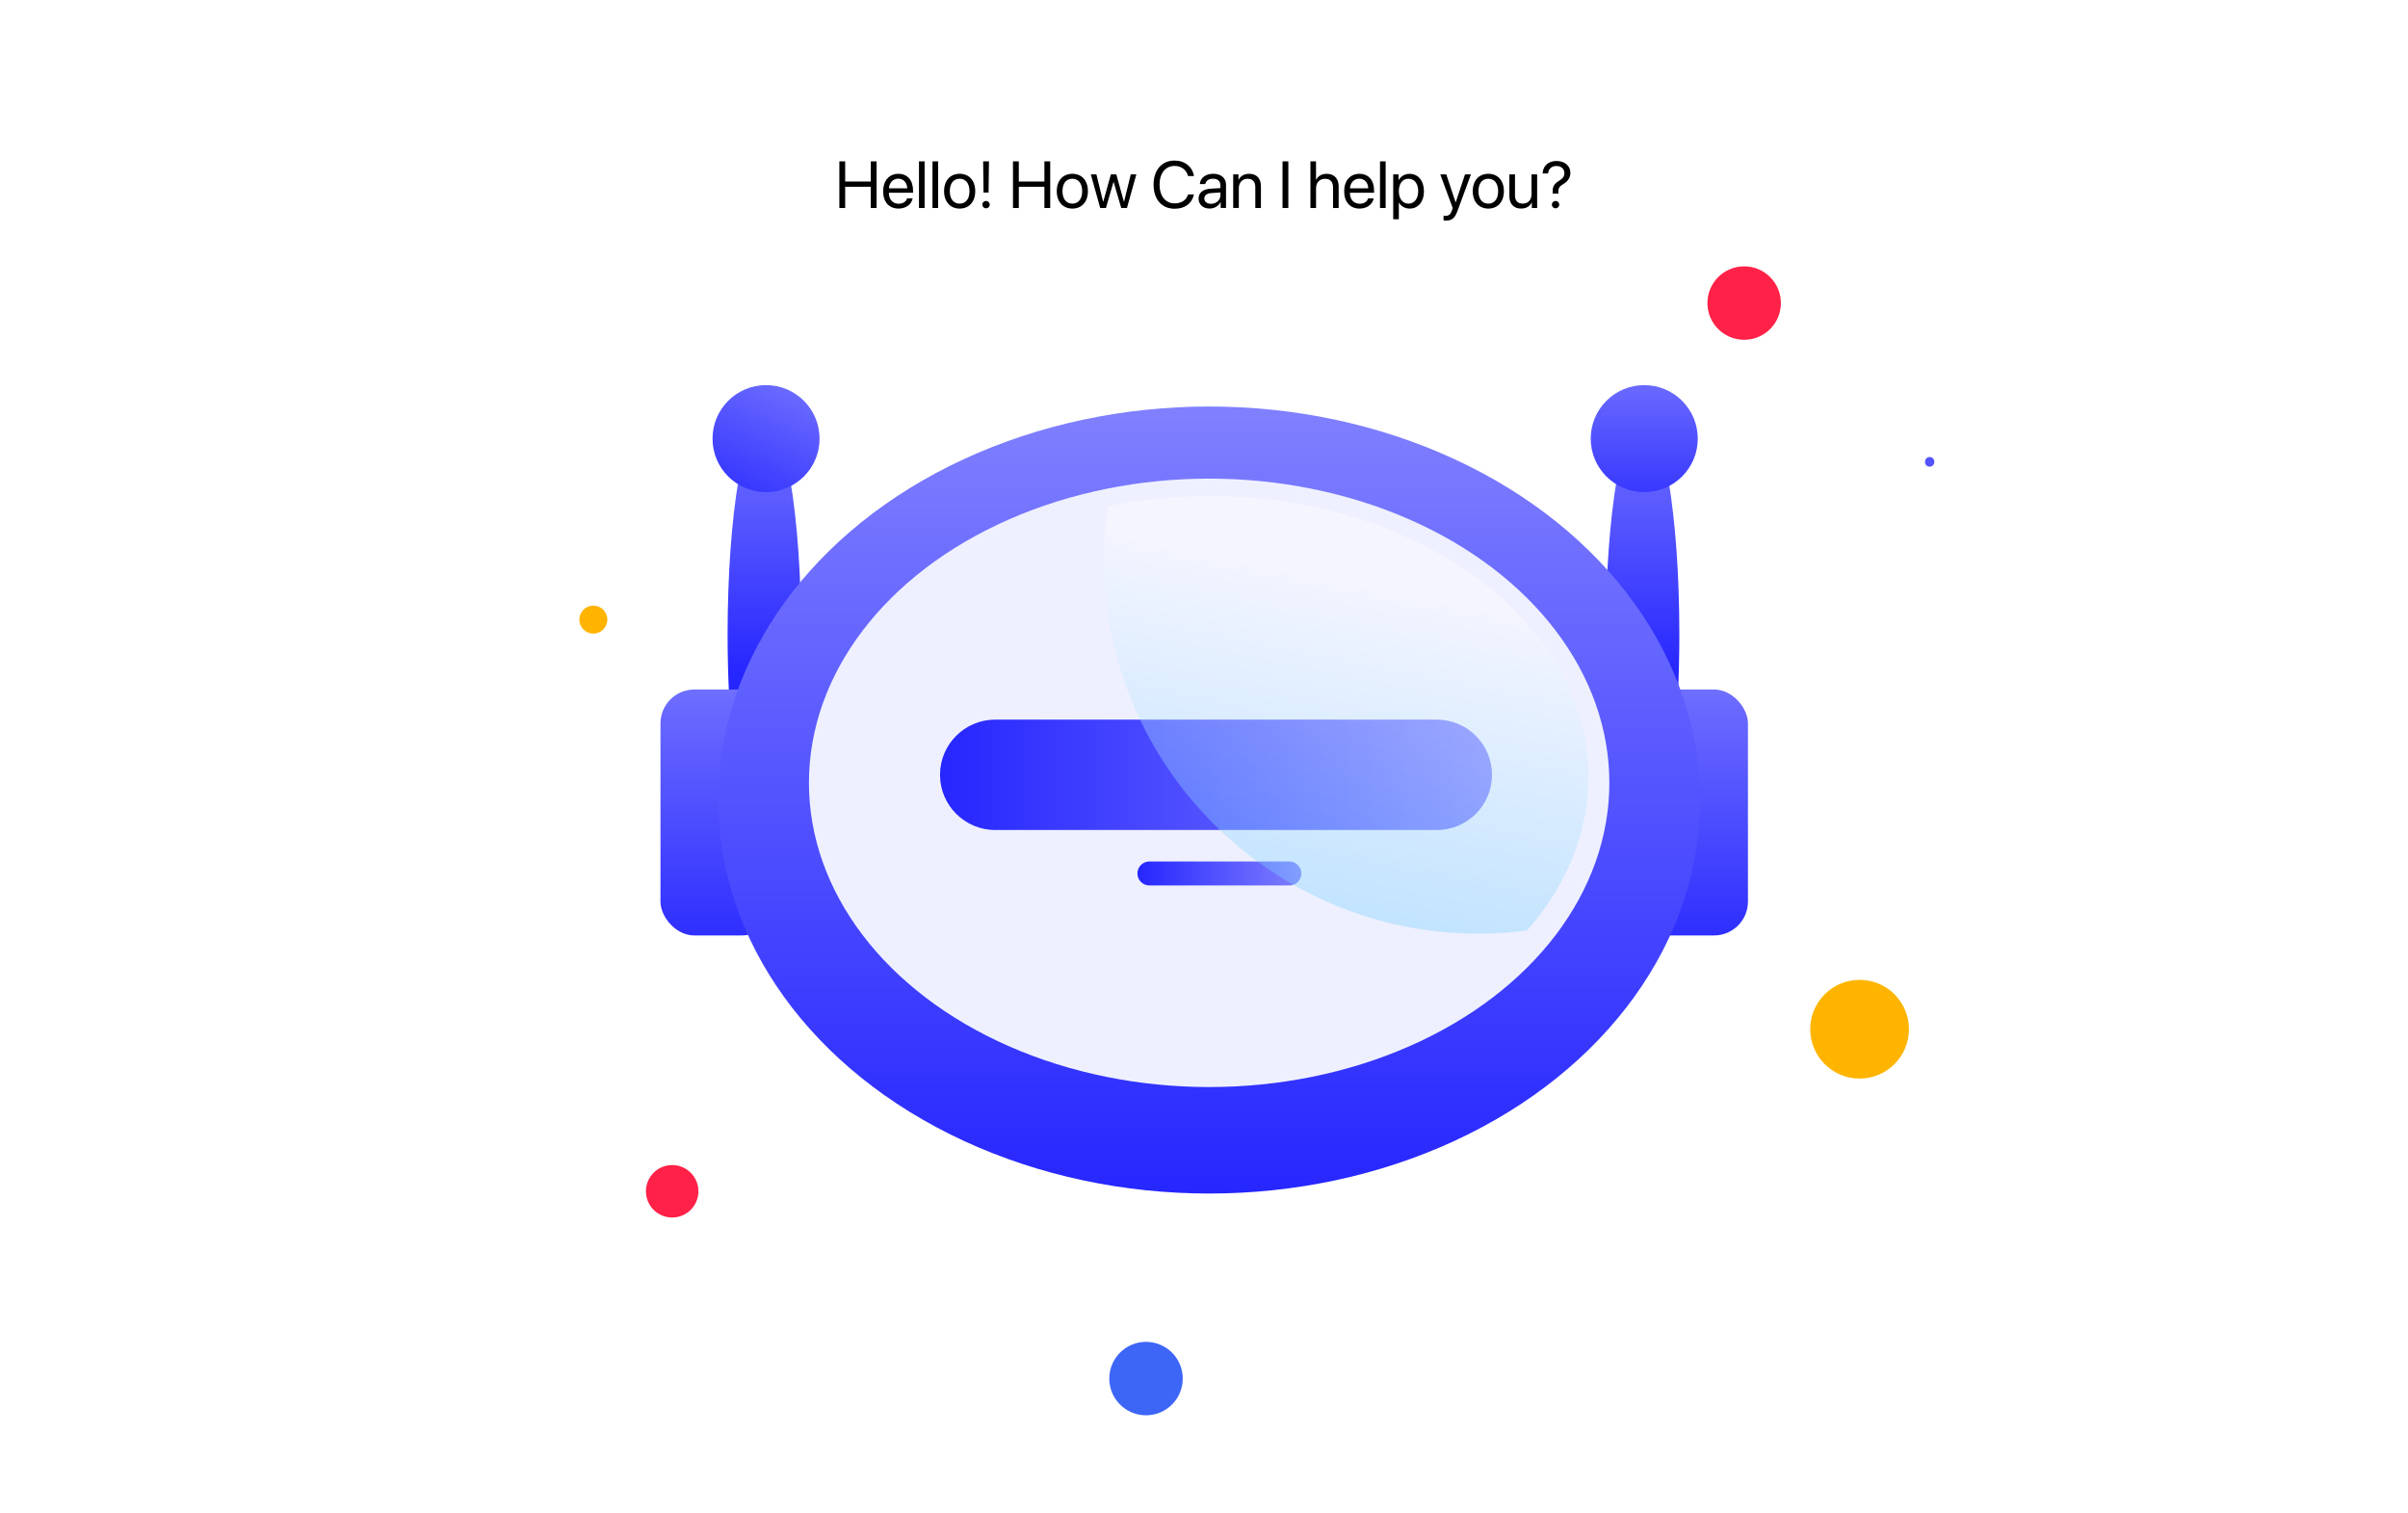 <?xml version="1.0" encoding="UTF-8"?>
<svg xmlns="http://www.w3.org/2000/svg" xmlns:xlink="http://www.w3.org/1999/xlink" version="1.1" viewBox="0 0 1250.73 786.07">
  <!-- Generator: Adobe Illustrator 29.7.1, SVG Export Plug-In . SVG Version: 2.1.1 Build 8)  -->
  <defs>
    <style>
      .st0 {
        fill: url(#linear-gradient2);
      }

      .st1 {
        fill: url(#linear-gradient1);
      }

      .st2 {
        fill: url(#linear-gradient9);
      }

      .st3 {
        fill: url(#linear-gradient3);
      }

      .st4 {
        fill: url(#linear-gradient6);
      }

      .st5 {
        fill: url(#linear-gradient8);
      }

      .st6 {
        fill: url(#linear-gradient7);
      }

      .st7 {
        fill: url(#linear-gradient5);
      }

      .st8 {
        fill: url(#linear-gradient4);
      }

      .st9 {
        fill: url(#linear-gradient);
      }

      .st10 {
        fill: #ff2147;
      }

      .st11 {
        isolation: isolate;
      }

      .st12, .st13 {
        fill: #fff;
      }

      .st14 {
        fill: #ffb400;
      }

      .st15 {
        fill: #3d66f7;
      }

      .st16 {
        fill: #eef0ff;
      }

      .st13 {
        filter: url(#drop-shadow-1);
      }

      .st17 {
        fill: url(#linear-gradient10);
        mix-blend-mode: overlay;
        opacity: .36;
      }
    </style>
    <linearGradient id="linear-gradient" x1="853.16" y1="350.24" x2="853.16" y2="197.57" gradientUnits="userSpaceOnUse">
      <stop offset="0" stop-color="#2626ff"/>
      <stop offset="1" stop-color="#8080ff"/>
    </linearGradient>
    <linearGradient id="linear-gradient1" x1="854.03" y1="276.31" x2="854.03" y2="174.85" xlink:href="#linear-gradient"/>
    <linearGradient id="linear-gradient2" x1="1002.28" y1="239.92" x2="1002.28" y2="239.92" xlink:href="#linear-gradient"/>
    <linearGradient id="linear-gradient3" x1="397.02" x2="397.02" xlink:href="#linear-gradient"/>
    <linearGradient id="linear-gradient4" x1="377.98" y1="272.04" x2="419.68" y2="179.52" xlink:href="#linear-gradient"/>
    <linearGradient id="linear-gradient5" x1="877.92" y1="503.1" x2="877.92" y2="322.03" xlink:href="#linear-gradient"/>
    <linearGradient id="linear-gradient6" x1="373.02" y1="503.1" x2="373.02" y2="322.03" xlink:href="#linear-gradient"/>
    <linearGradient id="linear-gradient7" x1="628.04" y1="620.01" x2="628.04" y2="211.18" xlink:href="#linear-gradient"/>
    <linearGradient id="linear-gradient8" x1="488.25" y1="402.49" x2="774.96" y2="402.49" xlink:href="#linear-gradient"/>
    <linearGradient id="linear-gradient9" x1="590.77" y1="453.75" x2="675.92" y2="453.75" xlink:href="#linear-gradient"/>
    <linearGradient id="linear-gradient10" x1="707.61" y1="302.21" x2="645.05" y2="611.51" gradientUnits="userSpaceOnUse">
      <stop offset="0" stop-color="#fff"/>
      <stop offset="1" stop-color="#00a7ff"/>
    </linearGradient>
    <filter id="drop-shadow-1" x="396.9" y="37.92" width="470.4" height="153.6" filterUnits="userSpaceOnUse">
      <feOffset dx="6.66" dy="6.66"/>
      <feGaussianBlur result="blur" stdDeviation="4.76"/>
      <feFlood flood-color="#000" flood-opacity=".08"/>
      <feComposite in2="blur" operator="in"/>
      <feComposite in="SourceGraphic"/>
    </filter>
  </defs>
  <g class="st11">
    <g id="AI_Working_24.7_to_Grow_Your_Business">
      <g>
        <path class="st14" d="M991.52,534.64c0,14.16-11.48,25.64-25.64,25.64s-25.64-11.48-25.64-25.64,11.48-25.64,25.64-25.64,25.64,11.48,25.64,25.64Z"/>
        <path class="st10" d="M362.76,618.84c0,7.53-6.1,13.63-13.63,13.63s-13.63-6.1-13.63-13.63,6.1-13.63,13.63-13.63,13.63,6.1,13.63,13.63Z"/>
        <path class="st15" d="M595.25,697.05c10.54,0,19.08,8.54,19.08,19.08s-8.54,19.08-19.08,19.08-19.08-8.54-19.08-19.08,8.54-19.08,19.08-19.08Z"/>
        <path class="st14" d="M315.45,321.87c0,4.01-3.25,7.27-7.27,7.27s-7.27-3.25-7.27-7.27,3.25-7.27,7.27-7.27,7.27,3.25,7.27,7.27Z"/>
        <path class="st10" d="M905.93,138.36c10.54,0,19.08,8.54,19.08,19.08s-8.54,19.08-19.08,19.08-19.08-8.54-19.08-19.08,8.54-19.08,19.08-19.08Z"/>
        <g>
          <g>
            <path class="st9" d="M871.48,361.66c.51-10.18.79-20.95.79-32.11,0-62.3-8.56-112.81-19.11-112.81s-19.11,50.51-19.11,112.81c0,11.16.28,21.93.79,32.11h36.65Z"/>
            <circle class="st1" cx="854.03" cy="227.86" r="27.8"/>
            <path class="st0" d="M1002.28,242.42c3.22,0,3.22-5,0-5s-3.22,5,0,5h0Z"/>
          </g>
          <g>
            <path class="st3" d="M415.35,361.66c.51-10.18.79-20.95.79-32.11,0-62.3-8.56-112.81-19.11-112.81s-19.11,50.51-19.11,112.81c0,11.16.28,21.93.79,32.11h36.65Z"/>
            <circle class="st8" cx="397.89" cy="227.86" r="27.8"/>
          </g>
          <rect class="st7" x="847.95" y="358.18" width="59.95" height="127.76" rx="17.61" ry="17.61"/>
          <rect class="st4" x="343.05" y="358.18" width="59.95" height="127.76" rx="17.61" ry="17.61"/>
          <ellipse class="st6" cx="628.04" cy="415.59" rx="255.01" ry="204.42"/>
          <ellipse class="st16" cx="628.04" cy="406.66" rx="207.87" ry="158.03"/>
          <ellipse class="st16" cx="628.04" cy="403.76" rx="196.99" ry="146.08"/>
          <g>
            <path class="st5" d="M746.29,431.16h-229.37c-15.83,0-28.67-12.84-28.67-28.67h0c0-15.83,12.84-28.67,28.67-28.67h229.37c15.83,0,28.67,12.84,28.67,28.67h0c0,15.83-12.84,28.67-28.67,28.67Z"/>
            <path class="st2" d="M669.69,459.98h-72.68c-3.44,0-6.23-2.79-6.23-6.23h0c0-3.44,2.79-6.23,6.23-6.23h72.68c3.44,0,6.23,2.79,6.23,6.23h0c0,3.44-2.79,6.23-6.23,6.23Z"/>
          </g>
          <path class="st17" d="M628.04,257.68c-18.25,0-35.91,1.88-52.68,5.33-1.26,8.96-1.96,18.1-1.96,27.4,0,107.48,87.13,194.62,194.62,194.62,8.54,0,16.93-.61,25.18-1.68,20.11-22.9,31.84-50.22,31.84-79.59,0-80.68-88.2-146.08-196.99-146.08Z"/>
        </g>
        <g>
          <g>
            <path class="st13" d="M795.79,45.77h-340.85c-27.68,0-50.13,22.44-50.13,50.13s22.44,50.13,50.13,50.13h146.2l24.23,24.23,24.23-24.23h146.2c27.68,0,50.13-22.44,50.13-50.13s-22.44-50.13-50.13-50.13Z"/>
            <path class="st12" d="M737.51,111.88h-224.29c-3.1,0-5.61-2.51-5.61-5.61h0c0-3.1,2.51-5.61,5.61-5.61h224.29c3.1,0,5.61,2.51,5.61,5.61h0c0,3.1-2.51,5.61-5.61,5.61Z"/>
            <path class="st12" d="M737.51,86.93h-224.29c-3.1,0-5.61-2.51-5.61-5.61h0c0-3.1,2.51-5.61,5.61-5.61h224.29c3.1,0,5.61,2.51,5.61,5.61h0c0,3.1-2.51,5.61-5.61,5.61Z"/>
          </g>
          <g>
            <path d="M452.29,108.05v-11.03h-13.3v11.03h-3.02v-24.23h3.02v10.48h13.3v-10.48h3.02v24.23h-3.02Z"/>
            <path d="M474.02,103.05c-.5,3.06-3.46,5.31-7.27,5.31-5,0-8.04-3.48-8.04-8.97s3.09-9.1,7.91-9.1,7.62,3.43,7.62,8.72v1.11h-12.53v.17c0,3.34,1.96,5.54,5.11,5.54,2.22,0,3.85-1.13,4.33-2.77h2.87ZM461.72,97.82h9.49c-.07-2.92-1.9-5-4.65-5s-4.65,2.1-4.84,5Z"/>
            <path d="M477.33,83.82h2.92v24.23h-2.92v-24.23Z"/>
            <path d="M484.35,83.82h2.92v24.23h-2.92v-24.23Z"/>
            <path d="M490.36,99.32c0-5.58,3.26-9.04,8.1-9.04s8.08,3.46,8.08,9.04-3.26,9.04-8.08,9.04-8.1-3.48-8.1-9.04ZM503.56,99.32c0-4.11-2.02-6.47-5.11-6.47s-5.12,2.35-5.12,6.47,2.03,6.47,5.12,6.47,5.11-2.35,5.11-6.47Z"/>
            <path d="M510.24,106.3c0-1.09.84-1.91,1.91-1.91s1.91.82,1.91,1.91-.82,1.91-1.91,1.91-1.91-.84-1.91-1.91ZM513.67,83.82l-.2,16.19h-2.62l-.2-16.19h3.02Z"/>
            <path d="M542.47,108.05v-11.03h-13.3v11.03h-3.02v-24.23h3.02v10.48h13.3v-10.48h3.02v24.23h-3.02Z"/>
            <path d="M548.89,99.32c0-5.58,3.26-9.04,8.1-9.04s8.08,3.46,8.08,9.04-3.26,9.04-8.08,9.04-8.1-3.48-8.1-9.04ZM562.09,99.32c0-4.11-2.02-6.47-5.11-6.47s-5.12,2.35-5.12,6.47,2.03,6.47,5.12,6.47,5.11-2.35,5.11-6.47Z"/>
            <path d="M585.35,108.05h-2.97l-3.95-13.52h-.07l-3.93,13.52h-2.97l-4.89-17.47h2.91l3.49,14.21h.07l3.95-14.21h2.82l3.96,14.21h.07l3.49-14.21h2.89l-4.87,17.47Z"/>
            <path d="M599.17,95.92c0-7.61,4.28-12.51,10.92-12.51,5.27,0,9.29,3.21,10.06,8.04h-3.06c-.77-3.17-3.54-5.26-7-5.26-4.74,0-7.81,3.83-7.81,9.72s3.04,9.74,7.83,9.74c3.56,0,6.11-1.71,6.99-4.67h3.06c-1.11,4.79-4.7,7.46-10.06,7.46-6.68,0-10.92-4.85-10.92-12.53Z"/>
            <path d="M622.55,103.11c0-2.99,2.3-4.87,6.33-5.11l5-.29v-1.46c0-2.13-1.41-3.41-3.83-3.41-2.25,0-3.66,1.06-4.03,2.77h-2.82c.2-3.02,2.79-5.34,6.92-5.34s6.68,2.22,6.68,5.69v12.08h-2.77v-3.01h-.07c-1.04,2-3.26,3.31-5.61,3.31-3.48,0-5.81-2.1-5.81-5.24ZM633.89,101.42v-1.43l-4.67.29c-2.35.15-3.69,1.19-3.69,2.84s1.39,2.75,3.49,2.75c2.75,0,4.87-1.93,4.87-4.45Z"/>
            <path d="M640.52,90.58h2.75v2.79h.07c.97-1.88,2.84-3.09,5.54-3.09,3.83,0,6.05,2.47,6.05,6.43v11.34h-2.92v-10.82c0-2.82-1.33-4.37-4.01-4.37s-4.55,1.95-4.55,4.9v10.28h-2.92v-17.47Z"/>
            <path d="M666.15,108.05v-24.23h3.02v24.23h-3.02Z"/>
            <path d="M680.63,83.82h2.92v9.56h.07c.97-1.95,2.89-3.09,5.54-3.09,3.83,0,6.15,2.59,6.15,6.48v11.29h-2.92v-10.75c0-2.77-1.39-4.43-4.13-4.43-2.91,0-4.7,1.98-4.7,5v10.18h-2.92v-24.23Z"/>
            <path d="M713.48,103.05c-.5,3.06-3.46,5.31-7.27,5.31-5,0-8.04-3.48-8.04-8.97s3.09-9.1,7.91-9.1,7.62,3.43,7.62,8.72v1.11h-12.53v.17c0,3.34,1.96,5.54,5.11,5.54,2.22,0,3.85-1.13,4.33-2.77h2.87ZM701.18,97.82h9.49c-.07-2.92-1.9-5-4.65-5s-4.65,2.1-4.84,5Z"/>
            <path d="M716.79,83.82h2.92v24.23h-2.92v-24.23Z"/>
            <path d="M739.61,99.32c0,5.48-3.01,9.04-7.41,9.04-2.5,0-4.52-1.23-5.56-3.14h-.07v8.67h-2.92v-23.29h2.77v2.96h.07c1.07-1.96,3.11-3.26,5.64-3.26,4.45,0,7.47,3.56,7.47,9.04ZM736.62,99.32c0-3.95-1.95-6.47-5.06-6.47s-5,2.59-5,6.47,2.02,6.47,5,6.47,5.06-2.5,5.06-6.47Z"/>
            <path d="M749.79,114.48v-2.45c.32.07.77.08,1.14.08,1.63,0,2.54-.79,3.21-2.82l.4-1.23-6.45-17.48h3.12l4.84,14.54h.05l4.84-14.54h3.07l-6.87,18.69c-1.49,4.08-2.94,5.31-6.1,5.31-.35,0-.94-.03-1.26-.1Z"/>
            <path d="M764.95,99.32c0-5.58,3.26-9.04,8.1-9.04s8.08,3.46,8.08,9.04-3.26,9.04-8.08,9.04-8.1-3.48-8.1-9.04ZM778.15,99.32c0-4.11-2.02-6.47-5.11-6.47s-5.12,2.35-5.12,6.47,2.03,6.47,5.12,6.47,5.11-2.35,5.11-6.47Z"/>
            <path d="M798.41,108.05h-2.77v-2.84h-.07c-1.04,2.02-2.86,3.14-5.54,3.14-3.81,0-6.05-2.47-6.05-6.43v-11.34h2.92v10.82c0,2.84,1.33,4.37,4.03,4.37,2.84,0,4.55-1.95,4.55-4.92v-10.26h2.92v17.47Z"/>
            <path d="M808.55,83.63c4.23,0,7.12,2.62,7.12,6.08,0,2.64-1.36,4.5-3.51,5.79-2.13,1.26-2.74,2.2-2.74,3.96v1.09h-2.94v-1.55c-.02-2.22,1.06-3.73,3.36-5.11,1.95-1.19,2.7-2.25,2.7-4.05,0-2.08-1.61-3.61-4.11-3.61s-4.15,1.49-4.33,3.9h-2.87c.18-3.63,2.6-6.52,7.32-6.52ZM806.05,106.3c0-1.09.84-1.91,1.91-1.91s1.91.82,1.91,1.91-.82,1.91-1.91,1.91-1.91-.84-1.91-1.91Z"/>
          </g>
        </g>
      </g>
    </g>
  </g>
</svg>